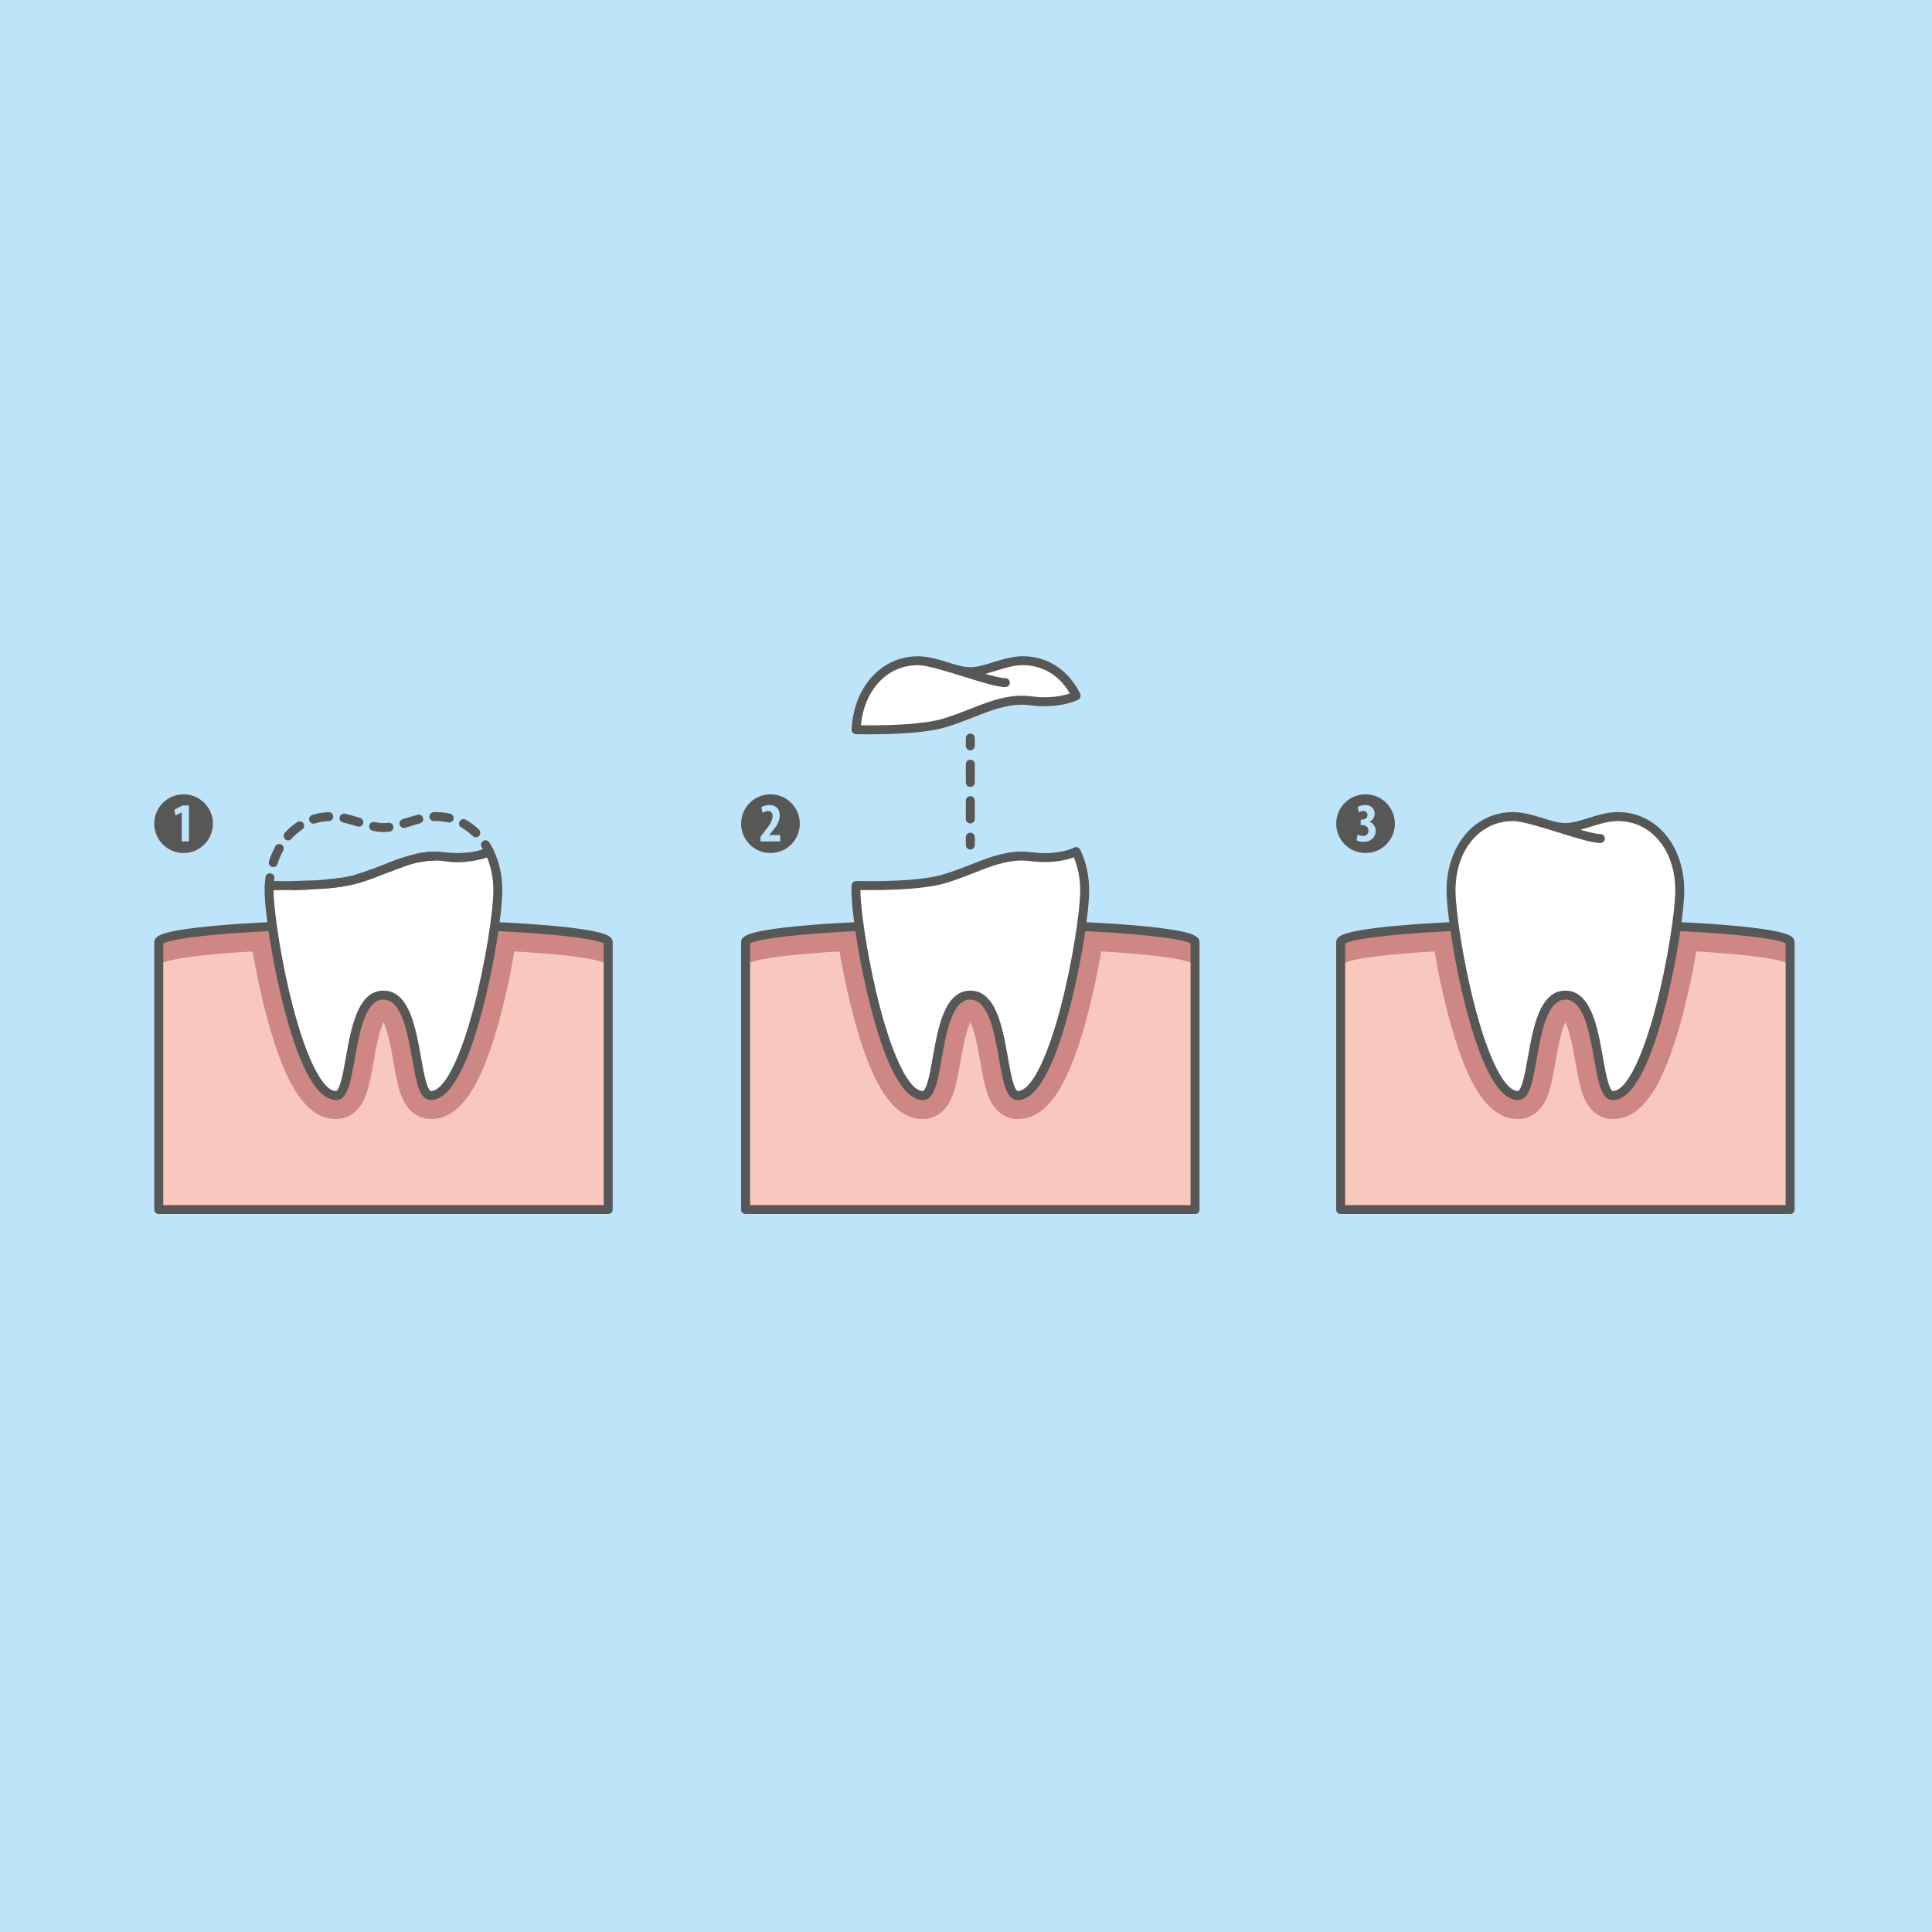 <?xml version="1.0" encoding="utf-8"?>
<!-- Generator: Adobe Illustrator 27.3.1, SVG Export Plug-In . SVG Version: 6.00 Build 0)  -->
<svg version="1.1" id="Layer_1" xmlns="http://www.w3.org/2000/svg" xmlns:xlink="http://www.w3.org/1999/xlink" x="0px" y="0px"
	 viewBox="0 0 1000 1000" style="enable-background:new 0 0 1000 1000;" xml:space="preserve">
<style type="text/css">
	.st0{fill:#BEE4FA;}
	.st1{fill:#F9C8BC;}
	.st2{fill:#CE8782;}
	.st3{fill:#575756;}
	.st4{fill:#FFFFFF;}
</style>
<g>
	<rect x="0" y="0" class="st0" width="1000" height="1000"/>
</g>
<g>
	<g>
		<g>
			<g>
				<g>
					<path class="st1" d="M693.93,487.69c0-5.18,52.08-9.38,116.31-9.38s116.31,4.2,116.31,9.38v138.4H693.93V487.69z"/>
				</g>
			</g>
			<g>
				<g>
					<path class="st2" d="M810.24,478.31c-64.24,0-116.31,4.2-116.31,9.38v12.39c0-5.18,52.08-9.38,116.31-9.38
						s116.31,4.2,116.31,9.38v-12.39C926.56,482.51,874.48,478.31,810.24,478.31z"/>
				</g>
				<g>
					<path class="st2" d="M785.74,579.2c4.31,0,12.13-1.85,16.05-14.2c1.36-4.28,2.29-9.53,3.27-15.09
						c0.97-5.52,1.98-11.22,3.4-15.99c0.66-2.23,1.28-3.79,1.8-4.88c0.52,1.09,1.14,2.66,1.8,4.88c1.42,4.77,2.43,10.48,3.4,15.99
						c0.98,5.56,1.91,10.81,3.27,15.09c3.92,12.36,11.74,14.2,16.05,14.2c15.24,0,26.42-16.75,36.27-54.31
						c4-15.25,7.06-31.6,8.83-44.6c-19.73-1.24-44.54-1.98-71.5-1.98c-25.28,0-48.68,0.65-67.76,1.76
						c1.77,13.04,4.84,29.49,8.86,44.83C759.32,562.45,770.5,579.2,785.74,579.2z"/>
				</g>
			</g>
			<g>
				<g>
					<path class="st3" d="M926.56,628.41H693.93c-1.28,0-2.32-1.04-2.32-2.32v-138.4c0-2.79,2.99-4.4,11.03-5.93
						c5.94-1.13,14.41-2.15,25.17-3.01c22.03-1.78,51.3-2.76,82.43-2.76c31.13,0,60.4,0.98,82.43,2.76
						c10.76,0.87,19.24,1.88,25.18,3.01c8.04,1.53,11.03,3.14,11.03,5.93v138.4C928.88,627.37,927.84,628.41,926.56,628.41z
						 M696.25,623.77h227.99V488.34c-5.13-3.31-46.47-7.71-113.99-7.71c-67.52,0-108.86,4.4-113.99,7.71V623.77z"/>
				</g>
			</g>
		</g>
		<g>
			<g>
				<g>
					<g>
						<g>
							<path class="st4" d="M837.4,422.66c-9.57,0-19.13,5.69-27.15,5.69c-8.02,0-17.58-5.69-27.15-5.69
								c-19.15,0-32.04,17.07-32.04,38.12c0,21.05,15.52,106.27,34.67,106.27c9.57,0,5.13-51.99,24.52-51.99
								c19.38,0,14.94,51.99,24.52,51.99c19.15,0,34.67-85.22,34.67-106.27C869.43,439.73,856.55,422.66,837.4,422.66z"/>
						</g>
					</g>
				</g>
			</g>
			<g>
				<g>
					<g>
						<path class="st3" d="M862.4,432.36c-6.31-7.75-15.19-12.02-25-12.02c-5.35,0-10.49,1.59-15.46,3.14
							c-4.23,1.31-8.22,2.55-11.7,2.55c-3.48,0-7.47-1.24-11.7-2.55c-4.63-1.44-9.4-2.9-14.36-3.1c-0.38-0.03-0.75-0.04-1.09-0.04
							c-3.68,0-7.23,0.6-10.56,1.76c-5.55,1.93-10.5,5.42-14.44,10.26c-4.15,5.1-7.02,11.46-8.4,18.49
							c-0.63,3.19-0.95,6.52-0.95,9.93c0,10.86,3.91,37.51,10.23,61.62c8.17,31.17,17.17,46.97,26.76,46.97
							c5.9,0,7.47-8.88,9.64-21.18c2.42-13.73,5.44-30.81,14.88-30.81c9.44,0,12.46,17.09,14.88,30.81
							c2.17,12.29,3.74,21.18,9.64,21.18c9.59,0,18.59-15.8,26.76-46.97c6.32-24.11,10.23-50.76,10.23-61.62
							C871.75,449.87,868.43,439.78,862.4,432.36z M857.03,521.23c-7.14,27.24-15.47,43.51-22.27,43.51c-0.01,0-0.99-0.11-2.26-4.11
							c-1.07-3.37-1.91-8.16-2.81-13.23c-2.73-15.44-6.12-34.65-19.45-34.65s-16.72,19.21-19.45,34.65
							c-0.9,5.07-1.74,9.86-2.81,13.23c-1.27,4-2.25,4.11-2.26,4.11c-6.81,0-15.13-16.26-22.27-43.51
							c-6.03-23-10.08-49.82-10.08-60.44c0-20.75,12.5-35.8,29.72-35.8c4.65,0,14.78,3.16,23.72,5.94c9.3,2.9,17.33,5.4,21.52,5.4
							c1.28,0,2.32-1.04,2.32-2.32c0-1.28-1.04-2.32-2.32-2.32c-2.06,0-5.87-0.93-10.33-2.21c1.74-0.46,3.51-1,5.32-1.57
							c4.64-1.44,9.43-2.93,14.08-2.93c17.22,0,29.72,15.06,29.72,35.8C867.11,471.4,863.06,498.22,857.03,521.23z"/>
					</g>
				</g>
			</g>
		</g>
	</g>
	<g>
		<g>
			<g>
				<g>
					<path class="st3" d="M706.8,411.14c-8.39,0-15.19,6.8-15.19,15.19c0,8.39,6.8,15.19,15.19,15.19c8.39,0,15.19-6.8,15.19-15.19
						C721.98,417.94,715.18,411.14,706.8,411.14z M705.84,435.76c-1.52,0-2.84-0.37-3.67-0.83l0.54-2.95
						c0.74,0.43,1.78,0.72,2.78,0.72c1.8,0,2.81-1.12,2.81-2.69c0-2.06-1.58-2.95-3.49-2.95h-0.52v-2.75h0.37
						c1.37-0.03,3.15-0.6,3.15-2.41c0-1.35-0.86-2.15-2.18-2.15c-0.83,0-1.66,0.32-2.35,0.74l-0.49-2.84
						c0.77-0.49,2.29-0.97,3.84-0.97c3.26,0,4.9,2.12,4.9,4.5c0,1.86-1.03,3.41-2.66,4.18v0.06c1.8,0.6,3.18,2.21,3.18,4.73
						C712.06,432.98,709.88,435.76,705.84,435.76z"/>
				</g>
			</g>
		</g>
	</g>
</g>
<g>
	<g>
		<g>
			<g>
				<g>
					<g>
						<path class="st1" d="M385.92,487.69c0-5.18,52.08-9.38,116.31-9.38c64.24,0,116.31,4.2,116.31,9.38v138.4H385.92V487.69z"/>
					</g>
				</g>
				<g>
					<g>
						<path class="st2" d="M502.24,478.31c-64.24,0-116.31,4.2-116.31,9.38v12.39c0-5.18,52.08-9.38,116.31-9.38
							c64.24,0,116.31,4.2,116.31,9.38v-12.39C618.55,482.51,566.47,478.31,502.24,478.31z"/>
					</g>
					<g>
						<path class="st2" d="M477.73,579.2c4.31,0,12.13-1.85,16.05-14.2c1.36-4.28,2.29-9.53,3.27-15.09
							c0.97-5.52,1.98-11.22,3.4-15.99c0.66-2.23,1.28-3.79,1.8-4.88c0.52,1.09,1.14,2.66,1.8,4.88c1.42,4.77,2.43,10.48,3.4,15.99
							c0.98,5.56,1.91,10.81,3.27,15.09c3.92,12.36,11.74,14.2,16.05,14.2c15.24,0,26.42-16.75,36.27-54.31
							c4-15.25,7.06-31.6,8.83-44.6c-19.73-1.24-44.54-1.98-71.5-1.98c-25.28,0-48.68,0.65-67.76,1.76
							c1.77,13.04,4.84,29.49,8.86,44.83C451.31,562.45,462.5,579.2,477.73,579.2z"/>
					</g>
				</g>
				<g>
					<g>
						<path class="st3" d="M618.55,628.41H385.92c-1.28,0-2.32-1.04-2.32-2.32v-138.4c0-2.79,2.99-4.4,11.03-5.93
							c5.94-1.13,14.41-2.15,25.18-3.01c22.03-1.78,51.3-2.76,82.43-2.76s60.4,0.98,82.43,2.76c10.76,0.87,19.24,1.88,25.18,3.01
							c8.04,1.53,11.03,3.14,11.03,5.93v138.4C620.87,627.37,619.83,628.41,618.55,628.41z M388.24,623.77h227.99V488.34
							c-5.13-3.31-46.47-7.71-113.99-7.71c-67.52,0-108.86,4.4-113.99,7.71V623.77z"/>
					</g>
				</g>
			</g>
		</g>
		<g>
			<path class="st4" d="M534.04,443.46c-16.09-2.22-28.85,6.66-45.72,11.54c-11.78,3.41-33.29,3.57-45.2,3.36
				c-0.04,0.8-0.06,1.61-0.06,2.42c0,21.05,15.52,106.27,34.67,106.27c9.57,0,5.13-51.99,24.52-51.99
				c19.38,0,14.94,51.99,24.52,51.99c19.15,0,34.67-85.22,34.67-106.27c0-7.33-1.57-14.18-4.41-19.99
				C550.97,443.59,541.92,444.55,534.04,443.46z"/>
			<path class="st3" d="M526.75,569.37c-5.9,0-7.47-8.88-9.64-21.17c-2.42-13.73-5.44-30.82-14.88-30.82
				c-9.44,0-12.46,17.09-14.88,30.82c-2.17,12.29-3.74,21.17-9.64,21.17c-9.59,0-18.59-15.8-26.76-46.97
				c-6.32-24.11-10.23-50.76-10.23-61.62c0-0.77,0.02-1.58,0.07-2.53c0.06-1.25,1.1-2.21,2.36-2.21c2.28,0.04,4.56,0.06,6.8,0.06
				c11.96,0,28.21-0.58,37.72-3.33c5.15-1.49,9.95-3.38,14.58-5.2c8.88-3.49,17.26-6.78,26.68-6.78c1.81,0,3.64,0.13,5.43,0.37
				c2,0.28,4.1,0.42,6.23,0.42c5.85,0,11.48-1.05,15.45-2.89c1.14-0.53,2.5-0.05,3.06,1.08c3.04,6.21,4.65,13.48,4.65,21.01
				c0,10.86-3.91,37.51-10.23,61.62C545.34,553.57,536.34,569.37,526.75,569.37z M502.24,512.74c13.33,0,16.72,19.21,19.45,34.65
				c0.9,5.07,1.74,9.86,2.81,13.23c1.27,4,2.25,4.11,2.26,4.11c6.81,0,15.13-16.27,22.27-43.51c6.03-23,10.08-49.82,10.08-60.44
				c0-6.04-1.13-11.87-3.28-17c-4.3,1.56-9.71,2.43-15.24,2.43c-2.35,0-4.66-0.15-6.87-0.46c-1.58-0.22-3.19-0.33-4.79-0.33
				c-8.54,0-16.52,3.14-24.98,6.46c-4.74,1.86-9.64,3.79-14.99,5.34c-10.03,2.9-26.75,3.51-39.01,3.51c-1.51,0-3.05-0.01-4.59-0.03
				c0,0.02,0,0.05,0,0.07c0,10.62,4.05,37.44,10.08,60.44c7.14,27.24,15.47,43.51,22.27,43.51c0.01,0,0.99-0.11,2.26-4.11
				c1.07-3.37,1.91-8.16,2.81-13.23C485.51,531.96,488.91,512.74,502.24,512.74z"/>
		</g>
		<g>
			<path class="st4" d="M529.39,341.99c-9.57,0-19.13,5.69-27.15,5.69c-8.02,0-17.58-5.69-27.15-5.69
				c-18.41,0-31.02,15.77-31.97,35.7c11.91,0.21,33.43,0.05,45.2-3.36c16.87-4.88,29.63-13.77,45.72-11.54
				c7.89,1.09,16.93,0.13,22.97-2.67C551.69,349.24,541.87,341.99,529.39,341.99z"/>
			<path class="st3" d="M559.1,359.1c-6.05-12.35-16.87-19.43-29.71-19.43c-5.35,0-10.49,1.59-15.46,3.14
				c-4.23,1.31-8.22,2.55-11.7,2.55c-3.48,0-7.47-1.24-11.7-2.55c-4.59-1.43-9.34-2.88-14.25-3.09c-0.4-0.03-0.78-0.04-1.14-0.04
				c-0.01,0-0.01,0-0.02,0c-0.02,0-0.03,0-0.05,0c-18.82,0-33.24,15.94-34.29,37.91c-0.03,0.63,0.2,1.24,0.62,1.7
				c0.43,0.46,1.02,0.72,1.65,0.73c2.31,0.04,4.63,0.06,6.89,0.06c12.25,0,28.96-0.61,38.99-3.51c5.36-1.55,10.25-3.48,14.99-5.34
				c8.46-3.32,16.44-6.46,24.98-6.46c1.6,0,3.21,0.11,4.79,0.33c2.21,0.31,4.52,0.46,6.87,0.46c0,0,0,0,0,0
				c6.5,0,12.84-1.21,17.4-3.32c0.57-0.26,1-0.74,1.21-1.33C559.41,360.3,559.37,359.66,559.1,359.1z M540.59,360.9
				c-2.13,0-4.23-0.14-6.23-0.42c-1.79-0.25-3.61-0.37-5.43-0.37c-9.41,0-17.8,3.3-26.68,6.79c-4.64,1.82-9.44,3.71-14.58,5.2
				c-9.51,2.75-25.75,3.33-37.7,3.33c-1.44,0-2.9-0.01-4.36-0.03c1.77-18.43,13.64-31.1,29.48-31.1c0.34,0,0.68,0.02,1.02,0.04
				c4.98,0.36,14.39,3.3,22.76,5.9c9.3,2.9,17.33,5.4,21.52,5.4c1.28,0,2.32-1.04,2.32-2.32c0-1.28-1.04-2.32-2.32-2.32
				c-2.06,0-5.89-0.93-10.36-2.22c1.73-0.46,3.49-1,5.29-1.56c4.64-1.44,9.43-2.93,14.08-2.93c10.21,0,18.97,5.29,24.36,14.62
				C550.04,360.19,545.39,360.9,540.59,360.9z"/>
		</g>
		<g>
			<g>
				<path class="st3" d="M502.24,388.4c-1.28,0-2.32-1.04-2.32-2.32v-4.05c0-1.28,1.04-2.32,2.32-2.32c1.28,0,2.32,1.04,2.32,2.32
					v4.05C504.56,387.36,503.52,388.4,502.24,388.4z"/>
			</g>
			<g>
				<path class="st3" d="M502.24,426.2c-1.28,0-2.32-1.04-2.32-2.32v-9.45c0-1.28,1.04-2.32,2.32-2.32c1.28,0,2.32,1.04,2.32,2.32
					v9.45C504.56,425.16,503.52,426.2,502.24,426.2z M502.24,407.3c-1.28,0-2.32-1.04-2.32-2.32v-9.45c0-1.28,1.04-2.32,2.32-2.32
					c1.28,0,2.32,1.04,2.32,2.32v9.45C504.56,406.26,503.52,407.3,502.24,407.3z"/>
			</g>
			<g>
				<path class="st3" d="M502.24,439.7c-1.28,0-2.32-1.04-2.32-2.32v-4.05c0-1.28,1.04-2.32,2.32-2.32c1.28,0,2.32,1.04,2.32,2.32
					v4.05C504.56,438.66,503.52,439.7,502.24,439.7z"/>
			</g>
		</g>
	</g>
	<g>
		<g>
			<g>
				<g>
					<path class="st3" d="M398.79,411.14c-8.39,0-15.19,6.8-15.19,15.19c0,8.39,6.8,15.19,15.19,15.19c8.39,0,15.19-6.8,15.19-15.19
						C413.97,417.94,407.18,411.14,398.79,411.14z M403.86,435.53h-10.2v-2.52l1.86-2.38c2.41-3.06,4.38-5.61,4.38-8.28
						c0-1.49-0.83-2.55-2.38-2.55c-1.17,0-2.12,0.51-2.81,0.94l-0.66-2.92c0.86-0.54,2.46-1.15,4.15-1.15
						c4.07,0,5.38,2.72,5.38,5.38c0,3.49-2.18,6.3-4.32,8.79l-1.12,1.32v0.06h5.7V435.53z"/>
				</g>
			</g>
		</g>
	</g>
</g>
<g>
	<g>
		<g>
			<g>
				<g>
					<path class="st3" d="M95.03,411.14c-8.39,0-15.19,6.8-15.19,15.19c0,8.39,6.8,15.19,15.19,15.19c8.39,0,15.19-6.8,15.19-15.19
						C110.22,417.94,103.42,411.14,95.03,411.14z M97.78,435.53h-3.72v-15.09H94l-3.15,1.63l-0.63-2.95l4.27-2.21h3.29V435.53z"/>
				</g>
			</g>
		</g>
	</g>
	<g>
		<g>
			<g>
				<g>
					<g>
						<path class="st1" d="M82.17,487.69c0-5.18,52.08-9.38,116.31-9.38s116.31,4.2,116.31,9.38v138.4H82.17V487.69z"/>
					</g>
				</g>
				<g>
					<g>
						<path class="st2" d="M198.48,478.31c-64.24,0-116.31,4.2-116.31,9.38v12.39c0-5.18,52.08-9.38,116.31-9.38
							s116.31,4.2,116.31,9.38v-12.39C314.79,482.51,262.72,478.31,198.48,478.31z"/>
					</g>
					<g>
						<path class="st2" d="M173.98,579.2c4.31,0,12.13-1.85,16.05-14.2c1.36-4.28,2.29-9.53,3.27-15.09
							c0.97-5.52,1.98-11.22,3.4-15.99c0.66-2.23,1.28-3.79,1.8-4.88c0.52,1.09,1.14,2.66,1.8,4.88c1.42,4.77,2.43,10.48,3.4,15.99
							c0.98,5.56,1.91,10.81,3.27,15.09c3.92,12.36,11.74,14.2,16.05,14.2c15.24,0,26.42-16.75,36.27-54.31
							c4-15.25,7.06-31.6,8.83-44.6c-19.73-1.24-44.54-1.98-71.5-1.98c-25.28,0-48.68,0.65-67.76,1.76
							c1.77,13.04,4.84,29.49,8.86,44.83C147.56,562.45,158.74,579.2,173.98,579.2z"/>
					</g>
				</g>
				<g>
					<g>
						<path class="st3" d="M314.79,628.41H82.17c-1.28,0-2.32-1.04-2.32-2.32v-138.4c0-2.79,2.99-4.4,11.03-5.93
							c5.94-1.13,14.41-2.15,25.18-3.01c22.03-1.78,51.3-2.76,82.43-2.76s60.4,0.98,82.43,2.76c10.76,0.87,19.24,1.88,25.18,3.01
							c8.04,1.53,11.03,3.14,11.03,5.93v138.4C317.11,627.37,316.08,628.41,314.79,628.41z M84.49,623.77h227.99V488.34
							c-5.13-3.31-46.47-7.71-113.99-7.71s-108.86,4.4-113.99,7.71V623.77z"/>
					</g>
				</g>
			</g>
		</g>
		<g>
			<g>
				<path class="st4" d="M230.28,443.46c-16.09-2.22-28.85,6.66-45.72,11.54c-11.78,3.41-33.29,3.57-45.2,3.36
					c-0.04,0.8-0.06,1.61-0.06,2.42c0,21.05,15.52,106.27,34.67,106.27c9.57,0,5.13-51.99,24.52-51.99
					c19.38,0,14.94,51.99,24.52,51.99c19.15,0,34.67-85.22,34.67-106.27c0-7.33-1.57-14.18-4.41-19.99
					C247.21,443.59,238.17,444.55,230.28,443.46z"/>
				<path class="st3" d="M223,569.37c-5.9,0-7.47-8.88-9.64-21.18c-2.42-13.73-5.44-30.81-14.88-30.81
					c-9.44,0-12.46,17.09-14.88,30.82c-2.17,12.29-3.74,21.17-9.64,21.17c-9.59,0-18.59-15.8-26.76-46.97
					c-6.32-24.11-10.23-50.76-10.23-61.62c0-0.77,0.02-1.58,0.07-2.53c0.06-1.25,1.08-2.21,2.36-2.21c2.28,0.04,4.56,0.06,6.8,0.06
					c11.96,0,28.21-0.58,37.72-3.33c5.15-1.49,9.95-3.38,14.58-5.2c8.88-3.49,17.26-6.78,26.68-6.78c1.81,0,3.64,0.13,5.43,0.37
					c2,0.28,4.1,0.42,6.23,0.42c5.85,0,11.48-1.05,15.45-2.89c1.14-0.53,2.5-0.05,3.06,1.08c3.04,6.21,4.65,13.48,4.65,21.01
					c0,10.86-3.91,37.51-10.23,61.62C241.59,553.57,232.59,569.37,223,569.37z M198.48,512.74c13.33,0,16.72,19.21,19.45,34.65
					c0.9,5.07,1.74,9.86,2.81,13.23c1.27,4,2.25,4.11,2.26,4.11c6.81,0,15.13-16.27,22.27-43.51c6.03-23,10.08-49.82,10.08-60.44
					c0-6.04-1.13-11.87-3.28-17c-4.3,1.56-9.71,2.43-15.24,2.43c-2.35,0-4.66-0.15-6.87-0.46c-1.58-0.22-3.19-0.33-4.79-0.33
					c-8.54,0-16.52,3.14-24.98,6.46c-4.74,1.86-9.64,3.79-14.99,5.34c-10.03,2.9-26.75,3.51-39.01,3.51c-1.51,0-3.05-0.01-4.59-0.03
					c0,0.02,0,0.05,0,0.07c0,10.62,4.05,37.44,10.08,60.44c7.14,27.24,15.47,43.51,22.27,43.51c0.01,0,0.99-0.11,2.26-4.11
					c1.07-3.37,1.91-8.16,2.81-13.23C181.76,531.96,185.15,512.74,198.48,512.74z"/>
			</g>
			<g>
				<g>
					<path class="st3" d="M143.4,460.73c-0.01,0-0.01,0-0.02,0c-1.45-0.01-2.81-0.03-4.07-0.05c-0.63-0.01-1.22-0.28-1.65-0.73
						c-0.43-0.46-0.65-1.07-0.62-1.7c0.07-1.42,0.19-2.84,0.37-4.22c0.17-1.27,1.33-2.17,2.6-2c1.27,0.17,2.17,1.33,2,2.6
						c-0.06,0.48-0.12,0.96-0.17,1.45c0.51,0.01,1.04,0.01,1.57,0.02c1.28,0.01,2.31,1.06,2.3,2.34
						C145.71,459.7,144.68,460.73,143.4,460.73z"/>
				</g>
				<g>
					<path class="st3" d="M151.74,460.7c-1.26,0-2.3-1.01-2.32-2.28c-0.02-1.28,1-2.34,2.28-2.36c2.86-0.05,5.65-0.13,8.27-0.24
						c1.29-0.06,2.36,0.93,2.42,2.21c0.06,1.28-0.93,2.36-2.21,2.42c-2.67,0.12-5.5,0.2-8.4,0.25
						C151.77,460.7,151.75,460.7,151.74,460.7z M168.4,459.92c-1.19,0-2.21-0.91-2.31-2.12c-0.11-1.28,0.84-2.4,2.11-2.51
						c2.97-0.25,5.71-0.57,8.13-0.94c1.26-0.19,2.45,0.68,2.64,1.95c0.19,1.27-0.68,2.45-1.95,2.64c-2.53,0.38-5.37,0.71-8.44,0.97
						C168.54,459.92,168.47,459.92,168.4,459.92z M184.85,457.23c-1,0-1.93-0.66-2.23-1.67c-0.36-1.23,0.34-2.52,1.57-2.88
						c2.4-0.7,4.87-1.53,7.75-2.6c1.2-0.45,2.54,0.17,2.98,1.37c0.44,1.2-0.17,2.54-1.37,2.98c-2.99,1.11-5.55,1.96-8.06,2.7
						C185.28,457.2,185.06,457.23,184.85,457.23z M200.53,451.59c-0.93,0-1.8-0.56-2.16-1.47c-0.47-1.19,0.12-2.54,1.31-3.01
						c2.52-0.99,5.21-2.03,7.91-2.96c1.21-0.41,2.53,0.23,2.95,1.44c0.41,1.21-0.23,2.53-1.44,2.95c-2.61,0.89-5.24,1.91-7.71,2.88
						C201.1,451.53,200.81,451.59,200.53,451.59z M216.36,446.4c-1.07,0-2.04-0.75-2.27-1.84c-0.27-1.25,0.54-2.48,1.79-2.75
						c3.03-0.64,5.88-0.97,8.71-1.02c0.01,0,0.02,0,0.03,0c1.27,0,2.3,1.02,2.32,2.29c0.02,1.28-1,2.33-2.29,2.35
						c-2.52,0.04-5.08,0.34-7.82,0.92C216.68,446.38,216.52,446.4,216.36,446.4z M236.83,446.22c-1.37,0-2.74-0.05-4.08-0.16
						c-1.28-0.1-2.23-1.22-2.13-2.5c0.1-1.28,1.22-2.24,2.5-2.13c2.6,0.2,5.32,0.19,7.94-0.04c1.28-0.11,2.4,0.83,2.52,2.11
						c0.11,1.28-0.83,2.4-2.11,2.52C239.94,446.15,238.38,446.22,236.83,446.22z"/>
				</g>
				<g>
					<path class="st3" d="M249.47,444.52c-1,0-1.93-0.65-2.22-1.66c-0.36-1.23,0.34-2.52,1.57-2.88c0.41-0.12,0.8-0.25,1.18-0.38
						c-0.22-0.38-0.44-0.75-0.67-1.11c-0.68-1.08-0.36-2.52,0.72-3.2c1.08-0.68,2.52-0.36,3.2,0.73c0.75,1.19,1.46,2.46,2.09,3.75
						c0.27,0.56,0.31,1.21,0.1,1.8c-0.21,0.59-0.65,1.07-1.21,1.33c-1.24,0.58-2.63,1.09-4.11,1.53
						C249.9,444.49,249.68,444.52,249.47,444.52z"/>
				</g>
				<g>
					<path class="st3" d="M141.43,448.82c-0.23,0-0.47-0.03-0.7-0.11c-1.22-0.39-1.9-1.69-1.51-2.91c0.86-2.73,1.97-5.34,3.29-7.75
						c0.62-1.12,2.03-1.53,3.15-0.92c1.12,0.62,1.53,2.03,0.92,3.15c-1.18,2.14-2.16,4.47-2.94,6.91
						C143.33,448.19,142.42,448.82,141.43,448.82z M149.12,434.98c-0.55,0-1.1-0.19-1.54-0.59c-0.96-0.85-1.04-2.32-0.19-3.28
						c1.94-2.17,4.11-4.06,6.46-5.61c1.07-0.71,2.51-0.41,3.21,0.66c0.71,1.07,0.41,2.51-0.66,3.21c-2.01,1.33-3.88,2.95-5.55,4.82
						C150.4,434.72,149.76,434.98,149.12,434.98z M246.29,433.37c-0.58,0-1.17-0.22-1.62-0.66c-1.79-1.74-3.77-3.22-5.88-4.39
						c-1.12-0.62-1.52-2.03-0.9-3.15c0.62-1.12,2.03-1.52,3.15-0.9c2.47,1.37,4.78,3.1,6.86,5.13c0.92,0.89,0.94,2.36,0.04,3.28
						C247.5,433.14,246.9,433.37,246.29,433.37z M198.48,430.67c-1.67,0-3.48-0.22-5.55-0.66c-1.25-0.27-2.05-1.5-1.78-2.75
						c0.27-1.25,1.5-2.06,2.75-1.78c1.74,0.37,3.24,0.56,4.57,0.56c0.79,0,1.62-0.06,2.54-0.19c1.27-0.18,2.44,0.71,2.62,1.98
						c0.18,1.27-0.71,2.44-1.98,2.62C200.53,430.59,199.49,430.67,198.48,430.67z M209.08,428.56c-0.99,0-1.91-0.64-2.22-1.64
						c-0.37-1.23,0.32-2.52,1.54-2.9c0.58-0.18,1.17-0.36,1.76-0.54c1.94-0.6,3.94-1.22,5.98-1.75c1.24-0.32,2.51,0.42,2.83,1.66
						c0.32,1.24-0.42,2.51-1.66,2.83c-1.93,0.5-3.88,1.11-5.77,1.69c-0.6,0.19-1.19,0.37-1.78,0.55
						C209.53,428.53,209.31,428.56,209.08,428.56z M185.74,427.9c-0.23,0-0.46-0.03-0.69-0.1c-2.67-0.83-5.07-1.55-7.49-2.07
						c-1.25-0.27-2.05-1.5-1.78-2.76c0.27-1.25,1.5-2.04,2.76-1.78c2.6,0.56,5.11,1.32,7.89,2.18c1.22,0.38,1.91,1.68,1.53,2.9
						C187.65,427.26,186.73,427.9,185.74,427.9z M162.3,426.34c-0.99,0-1.9-0.63-2.21-1.62c-0.39-1.22,0.29-2.52,1.51-2.91
						c2.7-0.85,5.54-1.34,8.45-1.45c1.29-0.07,2.36,0.95,2.4,2.23c0.05,1.28-0.95,2.36-2.23,2.4c-2.49,0.09-4.92,0.51-7.22,1.23
						C162.77,426.31,162.53,426.34,162.3,426.34z M232.51,425.75c-0.17,0-0.35-0.02-0.53-0.06c-2.33-0.54-4.8-0.8-7.3-0.69
						c-1.28,0.08-2.36-0.94-2.41-2.22c-0.05-1.28,0.94-2.36,2.22-2.41c2.91-0.12,5.8,0.17,8.54,0.81c1.25,0.29,2.02,1.54,1.73,2.78
						C234.52,425.03,233.56,425.75,232.51,425.75z"/>
				</g>
			</g>
		</g>
	</g>
</g>
</svg>
